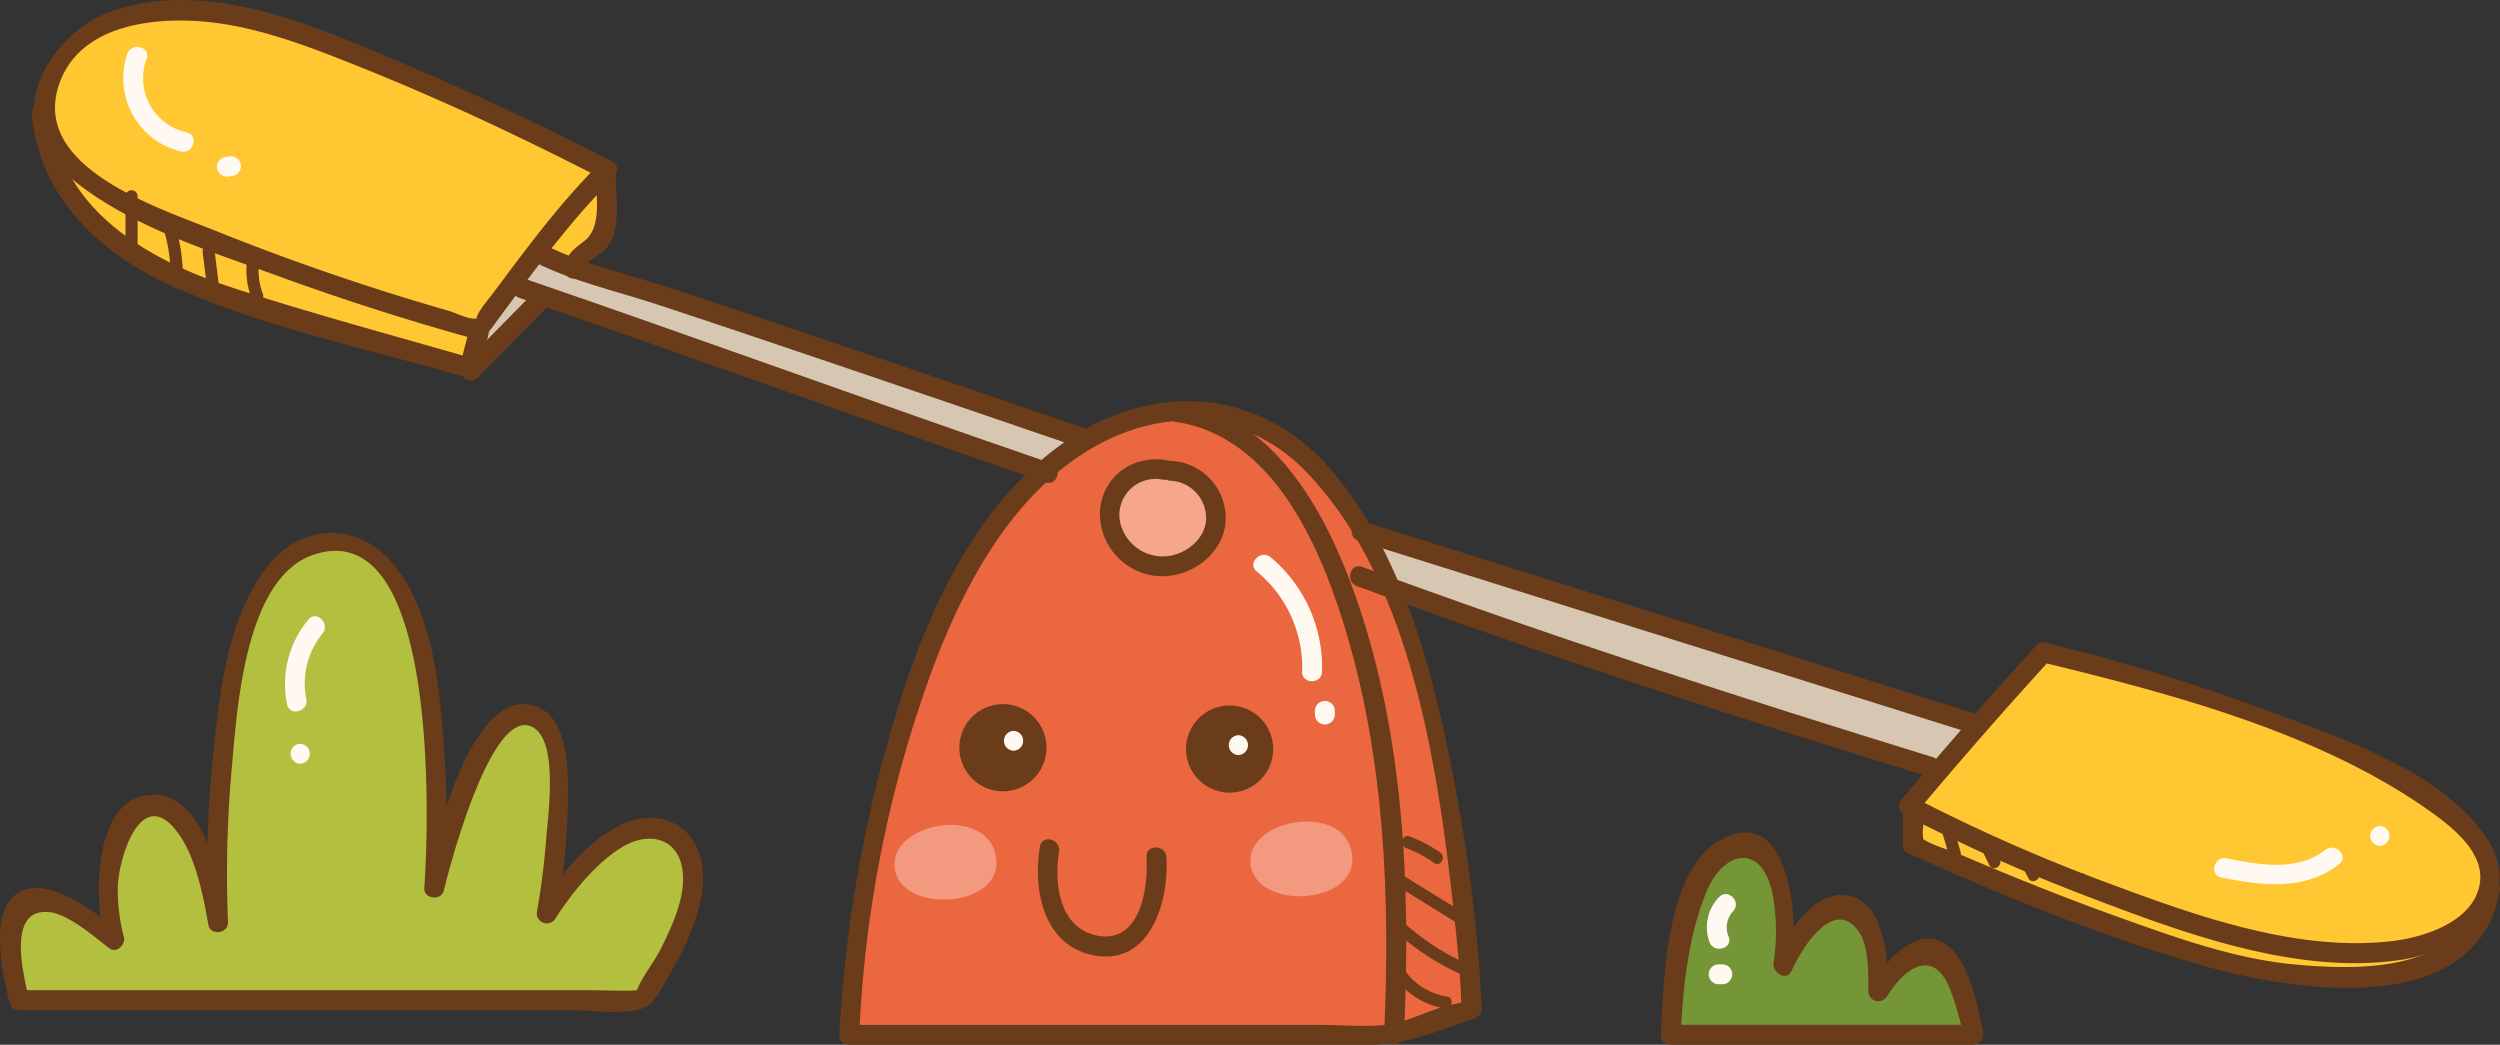 <svg id="Group_38" data-name="Group 38" xmlns="http://www.w3.org/2000/svg" xmlns:xlink="http://www.w3.org/1999/xlink" width="392.5" height="164.026" viewBox="0 0 392.5 164.026">
  <rect x="0" y="0" width="392.5" height="164.026" fill="#333333" stroke="none"/>
  <defs>
    <clipPath id="clip-path">
      <rect id="Rectangle_22" data-name="Rectangle 22" width="392.5" height="164.026" fill="none"/>
    </clipPath>
  </defs>
  <g id="Group_37" data-name="Group 37" clip-path="url(#clip-path)">
    <path id="Path_209" data-name="Path 209" d="M760.74,252.443s74.274,17.988,69.957,36.927a9.322,9.322,0,0,1-2.213,4.113c-16.7,19.265-81.348-13.06-88.245-16.59v-1.018q1.894-2.28,3.829-4.534c2.063-2.43,4.141-4.833,6.231-7.236q5.152-5.885,10.44-11.662" transform="translate(-439.919 -150.025)" fill="#ffc731"/>
    <path id="Path_210" data-name="Path 210" d="M740.241,312.709c6.9,3.53,71.546,35.854,88.244,16.59a9.319,9.319,0,0,0,2.213-4.113l.19.041c-1.67,12.218-13.264,14.933-30.913,13.576s-59.734-20.364-59.734-20.364Z" transform="translate(-439.92 -185.841)" fill="#ffc731"/>
    <path id="Path_211" data-name="Path 211" d="M622.927,235.794l.557.489c-2.091,2.4-4.168,4.806-6.231,7.236l-1.113-.937s-48.752-15-85.081-28.211a84,84,0,0,0-4.208-8.743Z" transform="translate(-313.103 -122.203)" fill="#d7c7b2"/>
    <path id="Path_212" data-name="Path 212" d="M694.061,356.7H646.545s1.357-29.867,10.861-29.867,6.788,19.007,6.788,19.007,4.073-9.5,9.5-9.5,5.43,13.576,5.43,13.576,4.073-6.788,8.146-6.788,6.788,13.576,6.788,13.576" transform="translate(-384.237 -194.233)" fill="#759636"/>
    <path id="Path_213" data-name="Path 213" d="M739.366,310.2v1.018c-.394-.2-.6-.312-.6-.312.2-.231.394-.475.6-.706" transform="translate(-439.045 -184.349)" fill="#7b8494"/>
    <path id="Path_214" data-name="Path 214" d="M438.955,181.7c4.277-.176,7.874,4.453,7.019,8.648s-5.539,7.019-9.734,6.231a8.6,8.6,0,0,1-6.381-5.241,7.655,7.655,0,0,1,1.683-7.969,7.045,7.045,0,0,1,6.585-1.779Z" transform="translate(-255.184 -107.797)" fill="#f6a78a"/>
    <path id="Path_215" data-name="Path 215" d="M488.8,186.283c11.594,27.75,13.128,66.224,13.128,66.224l-12.218,4.073c2.715-52.947-10.861-95.032-33.94-97.747l-.028-.367c12.816-1.113,22.116,7.1,28.849,19.074a84.133,84.133,0,0,1,4.208,8.743" transform="translate(-270.844 -94.115)" fill="#eb673f"/>
    <path id="Path_216" data-name="Path 216" d="M359.21,168.253a40.545,40.545,0,0,1,6.367-4.738,35.187,35.187,0,0,1,11.947-4.535q1.364-.244,2.688-.366l.027.366c23.079,2.715,36.655,44.8,33.94,97.747H328.65s2.892-63.536,30.56-88.475m26.894,8.566c.855-4.2-2.742-8.825-7.019-8.648l-.828-.108a7.043,7.043,0,0,0-6.585,1.778,7.654,7.654,0,0,0-1.683,7.969,8.6,8.6,0,0,0,6.381,5.24c4.2.787,8.879-2.05,9.734-6.231" transform="translate(-195.314 -94.263)" fill="#eb673f"/>
    <path id="Path_217" data-name="Path 217" d="M108.819,255.87c8.146,6.788-5.43,25.794-5.43,25.794H5.641s-2.715-10.861,0-14.934,14.934,5.43,14.934,5.43S16.5,257.227,24.648,251.8s12.218,17.649,12.218,17.649-2.715-59.735,17.649-59.735,16.291,54.3,16.291,54.3,6.788-28.51,14.934-27.152,2.715,31.225,2.715,31.225,12.219-19.006,20.364-12.218" transform="translate(-2.636 -124.63)" fill="#b3bf3f"/>
    <path id="Path_218" data-name="Path 218" d="M105.541,29.162q-.224.2-.448.448A140.6,140.6,0,0,0,94.572,41.951C91.029,46.485,87.635,51.074,85.3,54.2c0,0-66.645-18.246-68-31.822S28.158,2.01,45.807,4.725s59.735,24.437,59.735,24.437" transform="translate(-10.219 -2.457)" fill="#ffc731"/>
    <path id="Path_219" data-name="Path 219" d="M218.669,67.157v6.422a6.455,6.455,0,0,1-.787,3.788c-1.249,1.738-4.29,2.485-4.127,4.6a31.646,31.646,0,0,1-5.39-2.362l-.448-.339a140.609,140.609,0,0,1,10.521-12.341Z" transform="translate(-123.564 -39.774)" fill="#ffc731"/>
    <path id="Path_220" data-name="Path 220" d="M193.242,104.254l-.136.407q-5.539,5.621-11.078,11.254l-.312-.3,1.426-5.5-.068-.529c2.335-3.123,5.729-7.711,9.272-12.245l.448.339a31.673,31.673,0,0,0,5.389,2.362,33.171,33.171,0,0,0,3.394.95c4.806,1.072,76.406,25.645,76.406,25.645l.271.462a40.562,40.562,0,0,0-6.367,4.738c-25.469-8.729-53.028-18.776-78.646-27.586" transform="translate(-107.993 -57.851)" fill="#d7c7b2"/>
    <path id="Path_221" data-name="Path 221" d="M84.953,80.913l.068.529-1.425,5.5L53.782,78.225c-8.349-2.43-16.834-4.942-24.03-9.815C23.127,63.9,17.684,56.992,16.611,49.132l.34-.041c1.357,13.576,68,31.822,68,31.822" transform="translate(-9.872 -29.174)" fill="#ffc731"/>
    <path id="Path_222" data-name="Path 222" d="M48.29,19.223a11.818,11.818,0,0,0,8.441,15.363c1.96.415,2.8-2.594.83-3.011A8.7,8.7,0,0,1,51.3,20.053c.712-1.882-2.306-2.695-3.011-.83" transform="translate(-28.286 -10.797)" fill="#fff9f1"/>
    <path id="Path_223" data-name="Path 223" d="M85.748,60.545l-.665.094a1.571,1.571,0,0,0-1.091,1.92,1.6,1.6,0,0,0,1.921,1.091l.665-.094a1.571,1.571,0,0,0,1.091-1.92,1.6,1.6,0,0,0-1.921-1.091" transform="translate(-49.887 -35.967)" fill="#fff9f1"/>
    <path id="Path_224" data-name="Path 224" d="M857.961,332.714c6.364,1.281,13.094,2.155,18.523-2.118,1.578-1.242-.645-3.438-2.208-2.208-4.389,3.454-10.447,2.329-15.485,1.315-1.962-.4-2.8,2.614-.83,3.011" transform="translate(-509.212 -194.944)" fill="#fff9f1"/>
    <path id="Path_225" data-name="Path 225" d="M918.73,322.758a1.562,1.562,0,0,0,0-3.122,1.562,1.562,0,0,0,0,3.122" transform="translate(-545.099 -189.957)" fill="#fff9f1"/>
    <path id="Path_226" data-name="Path 226" d="M346.179,326.1c1.037,7.236,17.29,6.234,15.892-1.919s-16.929-5.316-15.892,1.919" transform="translate(-205.702 -189.719)" fill="#f3997f"/>
    <path id="Path_227" data-name="Path 227" d="M483.9,324.773c1.037,7.236,17.29,6.234,15.892-1.919s-16.929-5.316-15.892,1.919" transform="translate(-287.548 -188.93)" fill="#f3997f"/>
    <path id="Path_228" data-name="Path 228" d="M384.928,279.231a6.841,6.841,0,1,1-6.935-6.747,6.842,6.842,0,0,1,6.935,6.747" transform="translate(-220.629 -161.935)" fill="#6b3c1a"/>
    <path id="Path_229" data-name="Path 229" d="M472.649,279.743A6.841,6.841,0,1,1,465.714,273a6.841,6.841,0,0,1,6.935,6.746" transform="translate(-272.76 -162.239)" fill="#6b3c1a"/>
    <path id="Path_230" data-name="Path 230" d="M401.956,325.92c-1.156,6.931.6,15.839,8.829,17.155,8.627,1.38,11.494-8.833,11.028-15.5-.139-1.993-3.263-2.009-3.122,0,.323,4.626-.9,13.462-7.487,12.381-6.187-1.015-7.08-8.156-6.237-13.208.328-1.966-2.681-2.811-3.011-.83" transform="translate(-238.689 -193.021)" fill="#6b3c1a"/>
    <path id="Path_231" data-name="Path 231" d="M48.568,74.515v9.5a.951.951,0,0,0,1.9,0v-9.5a.951.951,0,0,0-1.9,0" transform="translate(-28.864 -43.739)" fill="#6b3c1a"/>
    <path id="Path_232" data-name="Path 232" d="M63.007,86.143a26,26,0,0,1,1.2,8.694c-.038,1.223,1.863,1.222,1.9,0a27.578,27.578,0,0,0-1.266-9.2c-.366-1.163-2.2-.667-1.833.505" transform="translate(-37.416 -50.501)" fill="#6b3c1a"/>
    <path id="Path_233" data-name="Path 233" d="M78.413,96.319q.418,3.384.837,6.768c.148,1.2,2.051,1.213,1.9,0q-.418-3.384-.837-6.768c-.148-1.2-2.051-1.213-1.9,0" transform="translate(-46.595 -56.704)" fill="#6b3c1a"/>
    <path id="Path_234" data-name="Path 234" d="M95.383,101.292a11.947,11.947,0,0,0,.724,5c.422,1.136,2.26.645,1.833-.506a10.593,10.593,0,0,1-.656-4.493c.082-1.221-1.819-1.216-1.9,0" transform="translate(-56.669 -59.654)" fill="#6b3c1a"/>
    <path id="Path_235" data-name="Path 235" d="M751.129,319.1l1.227,4.112a.951.951,0,0,0,1.833-.505l-1.226-4.112a.951.951,0,0,0-1.833.505" transform="translate(-446.364 -188.94)" fill="#6b3c1a"/>
    <path id="Path_236" data-name="Path 236" d="M766.4,325.946l1.331,2.728c.536,1.1,2.176.137,1.641-.959l-1.332-2.728c-.536-1.1-2.176-.136-1.641.959" transform="translate(-455.406 -192.849)" fill="#6b3c1a"/>
    <path id="Path_237" data-name="Path 237" d="M783.044,334.363l.689,1.352c.556,1.09,2.2.129,1.641-.959l-.689-1.353c-.555-1.09-2.2-.129-1.641.96" transform="translate(-465.29 -197.854)" fill="#6b3c1a"/>
    <path id="Path_238" data-name="Path 238" d="M803.15,338.87v.679a.951.951,0,0,0,1.9,0v-.679a.951.951,0,0,0-1.9,0" transform="translate(-477.306 -200.843)" fill="#6b3c1a"/>
    <path id="Path_239" data-name="Path 239" d="M539.317,375.88a11.871,11.871,0,0,0,7.8,4.976c1.2.2,1.711-1.632.505-1.833a10.029,10.029,0,0,1-6.665-4.1c-.7-.992-2.349-.043-1.641.959" transform="translate(-320.41 -222.564)" fill="#6b3c1a"/>
    <path id="Path_240" data-name="Path 240" d="M539.187,357.772a40.582,40.582,0,0,0,10.952,7.1c1.11.486,2.078-1.151.96-1.641a39.051,39.051,0,0,1-10.568-6.8c-.906-.817-2.255.523-1.344,1.344" transform="translate(-320.255 -211.671)" fill="#6b3c1a"/>
    <path id="Path_241" data-name="Path 241" d="M541.181,340.952l9.3,5.755c1.043.645,2-1,.959-1.641l-9.3-5.755c-1.044-.645-2,1-.96,1.641" transform="translate(-321.354 -201.562)" fill="#6b3c1a"/>
    <path id="Path_242" data-name="Path 242" d="M543.255,325.4a19.585,19.585,0,0,1,4.367,2.339c1,.706,1.953-.941.96-1.641a21.515,21.515,0,0,0-4.822-2.531c-1.145-.433-1.64,1.4-.505,1.833" transform="translate(-322.471 -192.253)" fill="#6b3c1a"/>
    <path id="Path_243" data-name="Path 243" d="M390.02,285.949a1.562,1.562,0,0,0,0-3.122,1.562,1.562,0,0,0,0,3.122" transform="translate(-230.89 -168.082)" fill="#fff9f1"/>
    <path id="Path_244" data-name="Path 244" d="M477.023,287.622a1.562,1.562,0,0,0,0-3.122,1.562,1.562,0,0,0,0,3.122" transform="translate(-282.595 -169.076)" fill="#fff9f1"/>
    <path id="Path_245" data-name="Path 245" d="M485.533,217.312a19.507,19.507,0,0,1,7.141,15.739c-.05,2.01,3.072,2.009,3.123,0a22.491,22.491,0,0,0-8.056-17.946c-1.53-1.284-3.75.914-2.208,2.208" transform="translate(-288.239 -127.604)" fill="#fff9f1"/>
    <path id="Path_246" data-name="Path 246" d="M508.846,272.754v.679a1.562,1.562,0,0,0,3.122,0v-.679a1.562,1.562,0,0,0-3.122,0" transform="translate(-302.404 -161.199)" fill="#fff9f1"/>
    <path id="Path_247" data-name="Path 247" d="M113.982,238.994a15.737,15.737,0,0,0-3.34,13.3c.389,1.97,3.4,1.136,3.011-.83A12.339,12.339,0,0,1,116.19,241.2c1.259-1.545-.937-3.767-2.208-2.208" transform="translate(-65.562 -141.717)" fill="#fff9f1"/>
    <path id="Path_248" data-name="Path 248" d="M113.954,290.968a1.562,1.562,0,0,0,0-3.122,1.562,1.562,0,0,0,0,3.122" transform="translate(-66.826 -171.065)" fill="#fff9f1"/>
    <path id="Path_249" data-name="Path 249" d="M662.414,346.468a6.82,6.82,0,0,0-1.5,7.046c.7,1.862,3.723,1.055,3.011-.83a3.722,3.722,0,0,1,.7-4.008c1.374-1.465-.83-3.677-2.208-2.208" transform="translate(-392.53 -205.616)" fill="#fff9f1"/>
    <path id="Path_250" data-name="Path 250" d="M662.741,376.3h.679a1.562,1.562,0,0,0,0-3.122h-.679a1.562,1.562,0,0,0,0,3.122" transform="translate(-392.966 -221.776)" fill="#fff9f1"/>
    <path id="Path_251" data-name="Path 251" d="M3.006,281.164H89.342c3.276,0,7.311.641,10.54,0,2.694-.536,3.288-2.253,4.765-4.78,3.073-5.256,6.716-12.223,5.485-18.523-1.227-6.284-7.286-8.449-12.726-5.741-5.4,2.689-9.7,8.149-12.934,13.118l2.854,1.2a110.151,110.151,0,0,0,1.816-17.481c.074-4.44.437-13.556-4.957-15.479-10.288-3.67-16.023,21.851-17.519,28.057l3.067.415a153.924,153.924,0,0,0-.056-22.166c-.683-9.511-1.725-21.585-8.315-29.1-5.439-6.2-14.035-5.8-19.153.525-6.385,7.891-7.712,19.776-8.711,29.5a183.389,183.389,0,0,0-.827,26.673l3.067-.415c-1.026-5.661-3.444-18.96-10.864-19.575-10.615-.879-10.1,16.755-8.438,23.12l2.293-1.763c-3.433-2.638-10.552-8.379-15.282-6.317-5.529,2.409-3,13.212-1.945,17.583.47,1.953,3.482,1.126,3.011-.83-.988-4.1-3.333-14.018,3.158-13.416,3.055.284,7.076,3.827,9.482,5.675,1.139.875,2.606-.565,2.293-1.763a29.341,29.341,0,0,1-.954-7.736c.058-4.322,3.41-15.708,8.872-9.334,3.282,3.829,4.479,10.314,5.362,15.185.314,1.733,3.143,1.332,3.067-.415a185.58,185.58,0,0,1,.643-24.769c.827-9.134,2.1-29.577,12.978-33.018,19.445-6.149,17.957,41.939,17.2,52.357-.129,1.762,2.657,2.113,3.067.415,1.051-4.359,7.738-29.547,14.132-25.522,3.838,2.416,2.228,13.656,1.947,17.318a114.913,114.913,0,0,1-1.441,11.447,1.569,1.569,0,0,0,2.854,1.2c2.659-4.079,6.06-8.376,10.183-11.051,4.483-2.909,9.6-1.7,9.874,4.312.175,3.864-1.821,8.143-3.5,11.489-1.06,2.108-2.756,4.118-3.655,6.276-.74,1.778.819.159.186.2-2.48.161-5.027,0-7.511,0H3.006a1.562,1.562,0,0,0,0,3.122" transform="translate(0 -122.569)" fill="#6b3c1a"/>
    <path id="Path_252" data-name="Path 252" d="M326.36,256.292h81.78c5.83,0,10.843-2.282,16.383-4.128a1.6,1.6,0,0,0,1.146-1.506,244.056,244.056,0,0,0-3.885-33.2c-3.154-17.462-7.795-37.015-19.4-50.987-11-13.238-28.038-14.613-42.06-4.9-16.154,11.192-23.888,31.832-28.692,50.079a209.151,209.151,0,0,0-6.831,43.078c-.095,2.009,3.028,2,3.122,0a190.316,190.316,0,0,1,11.732-58.036C344.6,183.7,352,169.96,364.372,162.689c11.391-6.693,24.459-5.977,33.76,3.69,16.742,17.4,20.746,47.1,23.254,70.075.4,3.673.738,7.355.98,11.042a25.156,25.156,0,0,0,.157,2.672,3.023,3.023,0,0,1,.022.471c-.021-1.857,1.521-1.232-1-.771-3.764.688-7.7,2.994-10.812,3.3-3.577.355-7.381,0-10.972,0h-73.4a1.562,1.562,0,0,0,0,3.122" transform="translate(-193.024 -92.267)" fill="#6b3c1a"/>
    <path id="Path_253" data-name="Path 253" d="M453.128,158.789c14.979,2.174,22.36,18.654,26.364,31.45,6.51,20.8,7.438,43.165,6.43,64.792-.094,2.009,3.029,2,3.123,0,1.093-23.45.028-48.29-8.212-70.537-4.563-12.319-12.566-26.639-26.875-28.716-1.966-.285-2.814,2.723-.83,3.011" transform="translate(-268.619 -92.567)" fill="#6b3c1a"/>
    <path id="Path_254" data-name="Path 254" d="M436.278,177.924c-5.335-.992-10.263,2.392-10.664,7.968a9.853,9.853,0,0,0,9.209,10.2c4.778.294,9.66-3.079,10.46-7.9a9,9,0,0,0-8.586-10.2c-2.01-.066-2.007,3.057,0,3.122a5.875,5.875,0,0,1,5.576,6.239c-.279,3.2-3.546,5.547-6.6,5.643a6.9,6.9,0,0,1-6.837-5.137,5.667,5.667,0,0,1,6.612-6.919c1.964.366,2.806-2.643.83-3.011" transform="translate(-252.926 -105.637)" fill="#6b3c1a"/>
    <path id="Path_255" data-name="Path 255" d="M199.271,110.692c27.619,9.47,55.042,19.5,82.661,28.973,1.9.653,2.723-2.362.83-3.011-27.619-9.47-55.042-19.5-82.661-28.973-1.9-.653-2.723,2.362-.83,3.011" transform="translate(-117.787 -63.94)" fill="#6b3c1a"/>
    <path id="Path_256" data-name="Path 256" d="M523.5,222.245c29.527,10.894,59.525,20.606,89.6,29.867,1.925.593,2.748-2.42.83-3.011-30.076-9.261-60.075-18.974-89.6-29.867-1.888-.7-2.7,2.32-.83,3.011" transform="translate(-310.484 -130.228)" fill="#6b3c1a"/>
    <path id="Path_257" data-name="Path 257" d="M205.929,97.29c5.962,3.012,12.774,4.519,19.129,6.609,8.924,2.935,17.823,5.948,26.72,8.962q19.868,6.731,39.709,13.542c1.9.654,2.723-2.361.83-3.011q-19.181-6.583-38.387-13.094-13.043-4.421-26.109-8.772c-6.627-2.191-14.118-3.8-20.317-6.933-1.79-.9-3.372,1.789-1.576,2.7" transform="translate(-121.912 -56.107)" fill="#6b3c1a"/>
    <path id="Path_258" data-name="Path 258" d="M524.165,204.79l96.1,30.175c1.922.6,2.744-2.41.83-3.011L525,201.78c-1.921-.6-2.744,2.41-.83,3.011" transform="translate(-310.861 -119.869)" fill="#6b3c1a"/>
    <path id="Path_259" data-name="Path 259" d="M101.963,25.6c-6.4,6.34-11.786,13.723-17.175,20.918-.288.385-3.487,4.107-1.628,3.7-.217.047-.5-.224-.724-.2-1.2.117-3.11-.889-4.257-1.225A377.765,377.765,0,0,1,41.932,36.376c-8.914-3.636-28.974-9.8-25.05-22.691C20.2,2.768,34.72,2.269,43.942,3.947c7.064,1.285,13.922,4,20.558,6.661,12.86,5.158,25.462,11.1,37.779,17.445,1.783.919,3.365-1.775,1.576-2.7-10.76-5.544-21.744-10.715-32.89-15.432-13.7-5.8-30.3-13.287-45.358-8.28C15.966,4.851,8.179,17.5,16.66,25.936c8.763,8.715,22.9,13.084,34.225,17.215,10.359,3.778,20.894,7.178,31.528,10.1a1.62,1.62,0,0,0,1.763-.718c6.3-8.472,12.473-17.273,19.994-24.725a1.562,1.562,0,0,0-2.208-2.208" transform="translate(-7.744 0)" fill="#6b3c1a"/>
    <path id="Path_260" data-name="Path 260" d="M12.307,42.012C13.4,54.643,22.56,63.55,33.621,68.657c14.728,6.8,31.464,10.154,46.993,14.691a1.582,1.582,0,0,0,1.921-1.091l1.433-5.5c.507-1.946-2.5-2.776-3.011-.83l-1.433,5.5,1.92-1.091C68.859,76.66,56.124,73.3,43.672,69.2,30.712,64.928,16.737,57.128,15.429,42.012c-.172-1.987-3.3-2.005-3.122,0" transform="translate(-7.31 -24.078)" fill="#6b3c1a"/>
    <path id="Path_261" data-name="Path 261" d="M180.946,125.59l11.22-11.405c1.411-1.434-.8-3.643-2.208-2.208l-11.22,11.405c-1.411,1.434.8,3.643,2.208,2.208" transform="translate(-105.954 -66.27)" fill="#6b3c1a"/>
    <path id="Path_262" data-name="Path 262" d="M223.361,65.286c0,3.24,1.037,8.255-1.783,10.434-1.64,1.267-3.01,2.207-3.134,4.422-.112,2.008,3.011,2,3.123,0,.065-1.155,1.979-1.915,2.74-2.593a5.905,5.905,0,0,0,1.821-2.69c.926-2.907.356-6.564.357-9.572a1.562,1.562,0,0,0-3.122,0" transform="translate(-129.818 -37.903)" fill="#6b3c1a"/>
    <path id="Path_263" data-name="Path 263" d="M756.506,249.015q-10.808,11.843-21.1,24.129a1.582,1.582,0,0,0,.316,2.452,278.863,278.863,0,0,0,29.6,13.153c14.814,5.652,32.5,12.111,48.629,9.61,9.1-1.411,19.821-9.267,13.216-19.117-7.132-10.634-23.179-15.81-34.553-20.028a310.951,310.951,0,0,0-34.585-10.6c-1.952-.474-2.785,2.536-.83,3.011,20.423,4.964,43.51,11.038,60.85,23.261,3.517,2.479,8.845,6.537,8.074,11.491-.928,5.963-8.608,8.443-13.658,9.054-14.81,1.792-30.711-3.875-44.372-8.962a271.1,271.1,0,0,1-30.8-13.569q.158,1.226.316,2.452,10.3-12.288,21.1-24.129c1.352-1.482-.85-3.7-2.208-2.208" transform="translate(-436.785 -147.695)" fill="#6b3c1a"/>
    <path id="Path_264" data-name="Path 264" d="M736.392,307.89v6.788a1.534,1.534,0,0,0,.773,1.348c14.773,6.657,29.967,12.883,45.529,17.425,14.451,4.218,43.771,9.1,47.411-11.57.346-1.965-2.663-2.809-3.011-.83-2.4,13.641-18.417,13.478-29.406,12.43-9.239-.881-18.323-4.154-27.009-7.257-8.627-3.082-17.138-6.5-25.559-10.1-1.751-.75-4.477-1.391-5.971-2.606-.389-.316-.394-.247,0,.356.776,1.183.255-.824.363-1.338a23.931,23.931,0,0,0,0-4.64,1.562,1.562,0,0,0-3.122,0" transform="translate(-437.633 -182.081)" fill="#6b3c1a"/>
    <path id="Path_265" data-name="Path 265" d="M644.255,355.48h47.516a1.582,1.582,0,0,0,1.506-1.976c-.839-4.065-2.147-11.485-6.045-13.926-4.661-2.919-9.552,3.255-11.742,6.765l2.909.788c-.036-4.4-.336-12.874-5.3-14.789-5.773-2.227-10.653,5.675-12.542,9.928l2.853,1.2c.829-6.105.1-26.359-11.35-20.149-8.561,4.644-8.956,22.152-9.366,30.595-.1,2.009,3.025,2,3.122,0,.361-7.435,1.188-15.529,4.048-22.456,2.623-6.353,8.529-7.838,10.341.153a32.84,32.84,0,0,1,.193,11.027c-.211,1.555,2.06,2.99,2.853,1.2,1.762-3.968,6.838-11.681,10.609-6,1.525,2.3,1.394,6.567,1.415,9.281a1.574,1.574,0,0,0,2.909.788c2.959-4.742,7.423-7.64,9.979-1.006a47.293,47.293,0,0,1,2.1,7.421l1.505-1.976H644.255a1.562,1.562,0,0,0,0,3.122" transform="translate(-381.947 -191.454)" fill="#6b3c1a"/>
  </g>
</svg>
